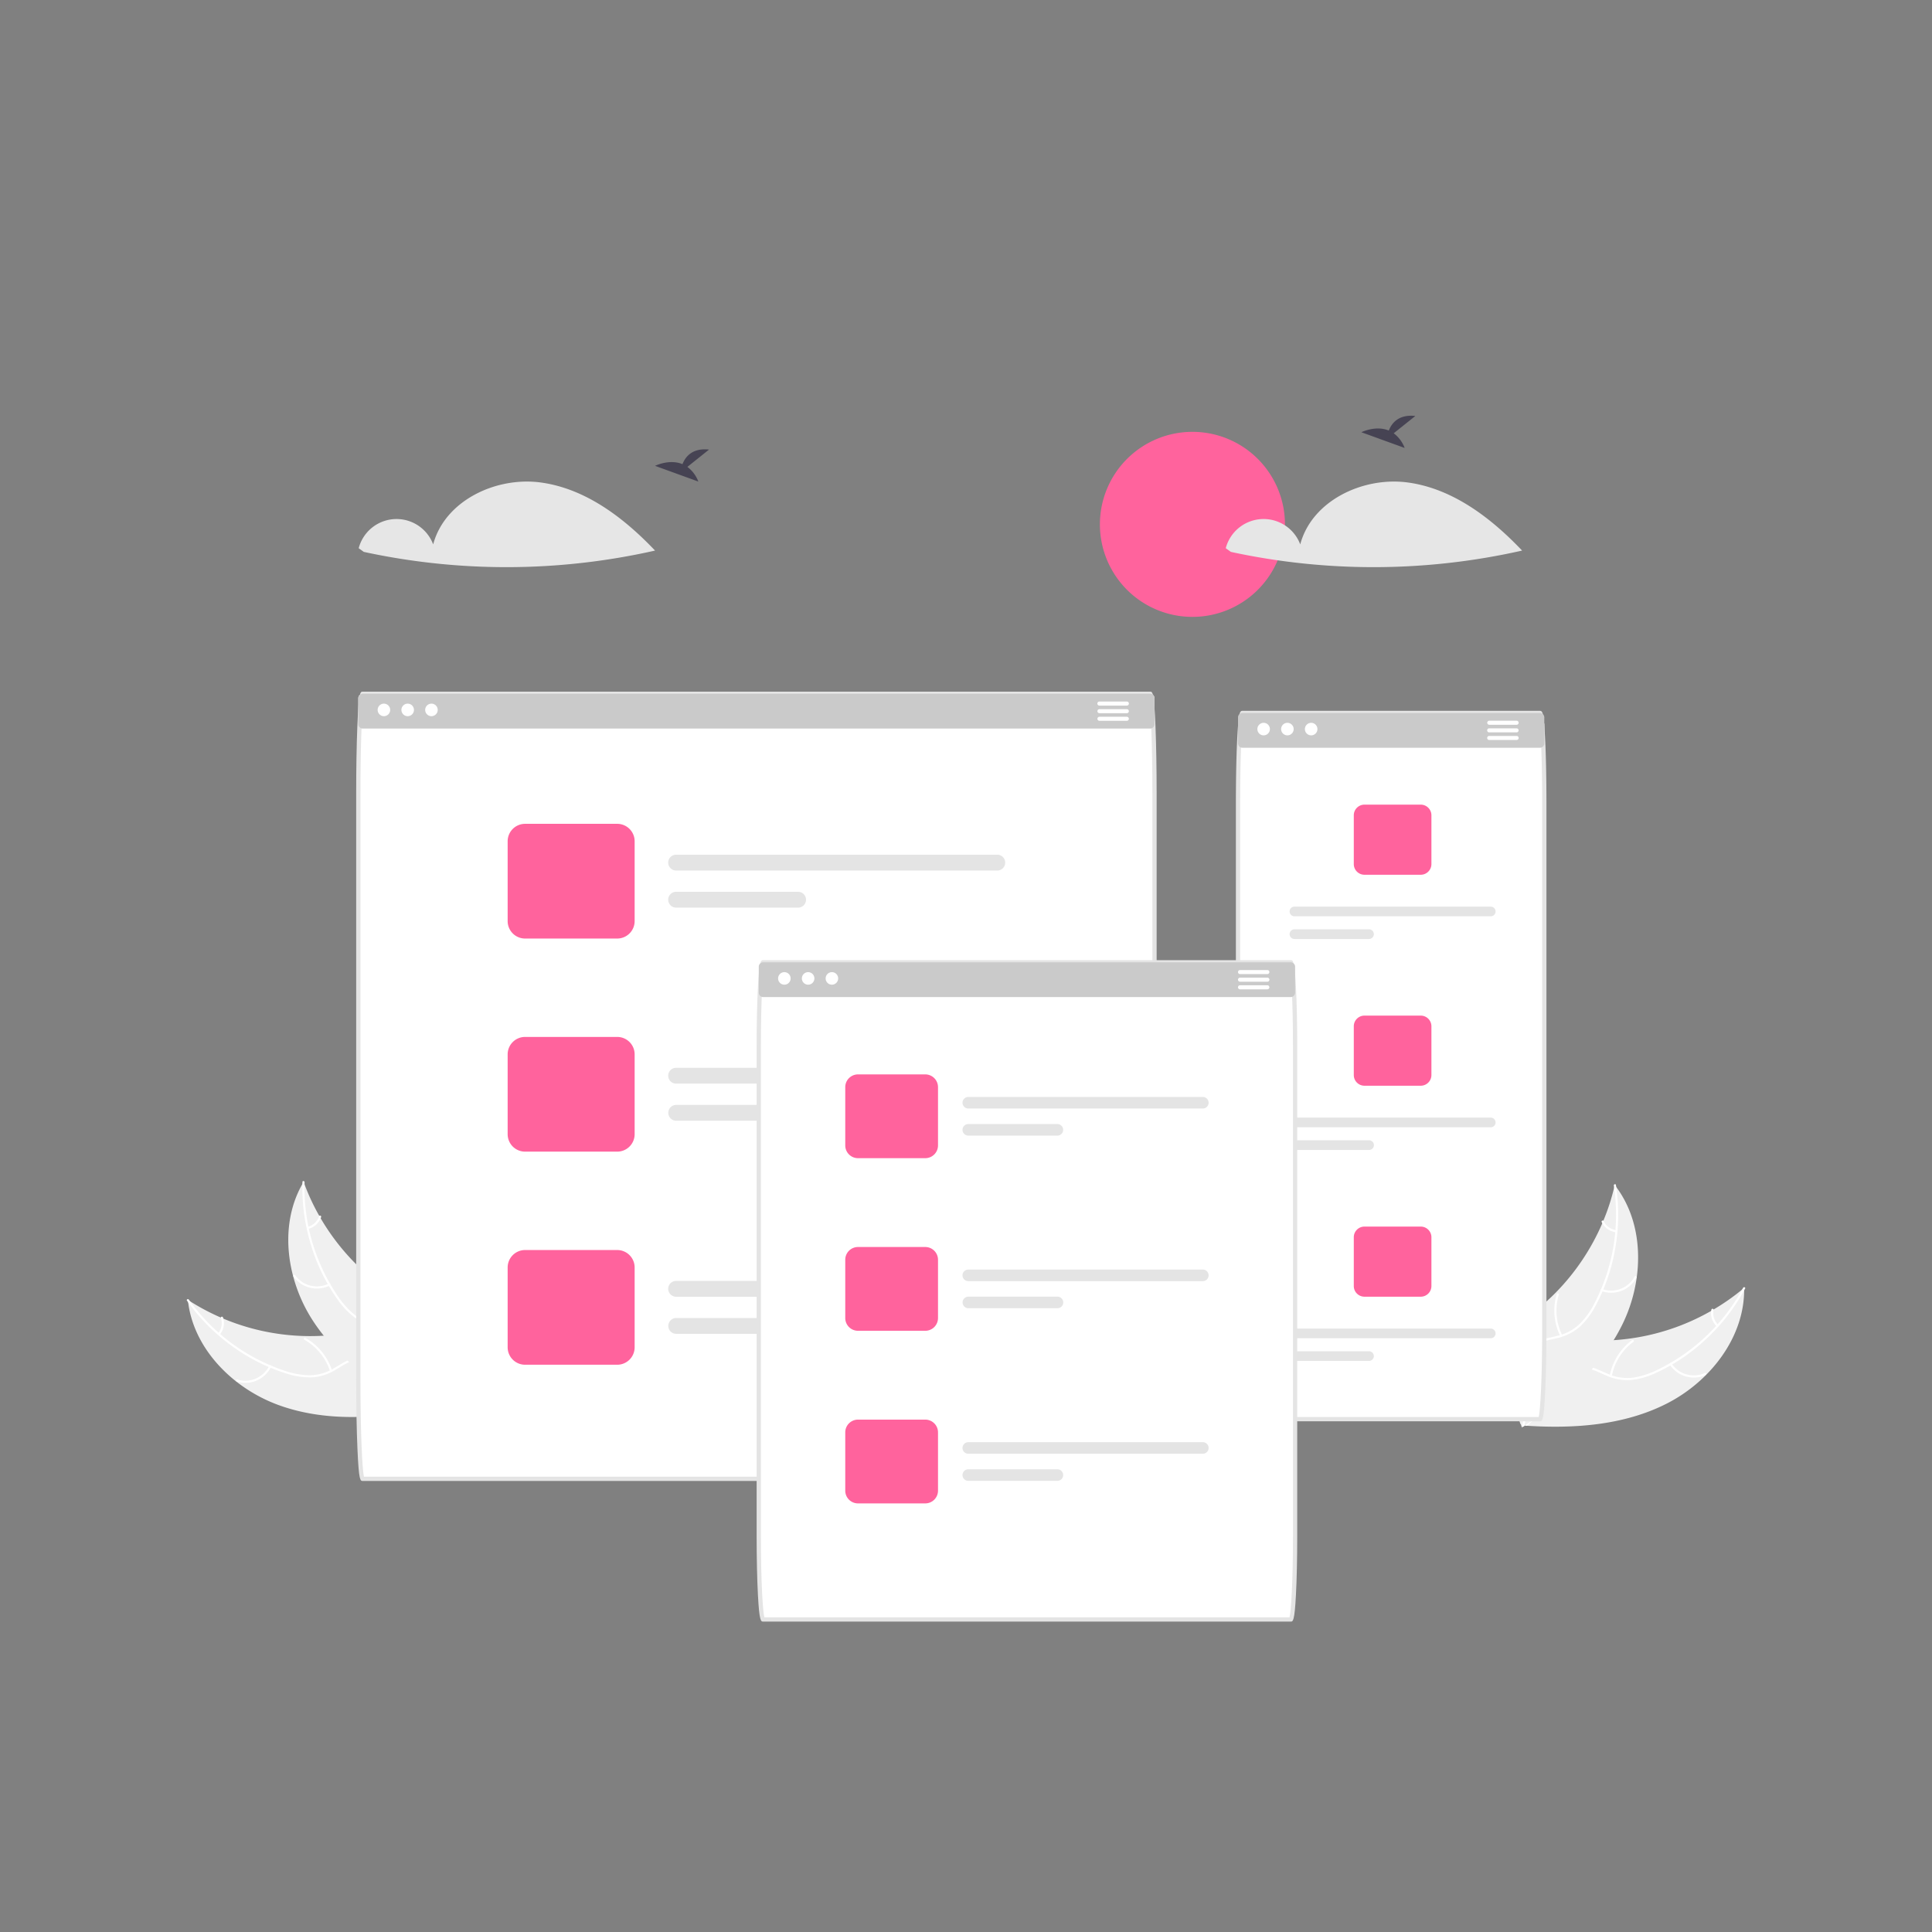 <?xml version="1.0" encoding="UTF-8"?> <svg xmlns="http://www.w3.org/2000/svg" xmlns:xlink="http://www.w3.org/1999/xlink" id="undraw_responsive_re_e1nn" width="1500" height="1500" viewBox="0 0 1500 1500"><rect x="0" y="0" width="1500" height="1500" fill="#808080" stroke="none"/><defs><clipPath id="clip-path"><rect id="Rectangle_2398" data-name="Rectangle 2398" width="1210" height="722" transform="translate(145 389)" fill="#fff"></rect></clipPath></defs><g id="undraw_responsive_re_e1nn-2" data-name="undraw_responsive_re_e1nn"><rect id="Rectangle_2397" data-name="Rectangle 2397" width="1500" height="1500" fill="#fff" opacity="0"></rect><g id="Group_519" data-name="Group 519" transform="translate(0 148)" clip-path="url(#clip-path)"><path id="Path_19496" data-name="Path 19496" d="M216.3,942.888c-35.615-12.961-66.53-43.968-70.452-81.679A174.547,174.547,0,0,0,262.7,887.979c15.762-2.045,33.081-5.961,46.569,2.451,8.393,5.233,13.6,14.526,15.994,24.127s2.282,19.624,2.16,29.517l1.109,2.207C291.331,953.506,251.912,955.85,216.3,942.888Z" fill="#f0f0f0"></path><path id="Path_19497" data-name="Path 19497" d="M146.617,861.021a149.249,149.249,0,0,0,73.591,54.944,64.255,64.255,0,0,0,19.779,3.782,36.847,36.847,0,0,0,18.712-5.122c5.348-3.015,10.47-6.72,16.458-8.382a22.562,22.562,0,0,1,18.206,3.04c6.716,4.218,11.515,10.6,15.992,17,4.971,7.109,10.022,14.572,17.782,18.887.94.523.074,1.952-.865,1.43-13.5-7.509-18.5-23.435-29.991-33.118-5.362-4.518-12.118-7.447-19.2-5.987-6.2,1.277-11.481,5.092-16.87,8.192a39.316,39.316,0,0,1-18.11,5.69,59.4,59.4,0,0,1-19.852-3.007,144.774,144.774,0,0,1-40.53-20.142,151.957,151.957,0,0,1-36.566-36.411c-.62-.875.852-1.667,1.468-.8Z" fill="#fff"></path><path id="Path_19498" data-name="Path 19498" d="M210.455,913.269a22.386,22.386,0,0,1-26.669,11.382c-1.025-.322-.573-1.931.454-1.608A20.729,20.729,0,0,0,209.026,912.4c.476-.964,1.9-.093,1.429.865Z" fill="#fff"></path><path id="Path_19499" data-name="Path 19499" d="M256.189,916.512a43.174,43.174,0,0,0-19.925-24.347c-.939-.526-.073-1.955.864-1.43a44.911,44.911,0,0,1,20.683,25.377C258.14,917.138,256.516,917.532,256.189,916.512Z" fill="#fff"></path><path id="Path_19500" data-name="Path 19500" d="M169.429,887.111a12.685,12.685,0,0,0,2.087-11.85c-.342-1.021,1.283-1.414,1.622-.4a14.211,14.211,0,0,1-2.28,13.113.862.862,0,0,1-1.147.283.84.84,0,0,1-.282-1.148Z" fill="#fff"></path><path id="Path_19501" data-name="Path 19501" d="M235.732,769.6c.231.631.462,1.263.707,1.9a167.15,167.15,0,0,0,11.477,24.535c.337.613.688,1.229,1.042,1.831a176.025,176.025,0,0,0,42.461,48.954,170.8,170.8,0,0,0,21.517,14.538c10.4,5.929,22.149,11.529,29.76,20.29a29.5,29.5,0,0,1,2.238,2.857l-13.795,60.255c-.1.122-.186.247-.287.368l-.44,2.431c-.4-.194-.819-.4-1.223-.6-.235-.112-.466-.237-.7-.349-.155-.079-.311-.158-.456-.22-.052-.026-.1-.053-.142-.076-.144-.062-.272-.135-.4-.194q-3.483-1.752-6.951-3.56c-.014,0-.014,0-.025-.02a251.272,251.272,0,0,1-49.391-33.021c-.446-.392-.9-.786-1.344-1.206a162.98,162.98,0,0,1-18.386-19.246,144.366,144.366,0,0,1-8.561-11.815,119.973,119.973,0,0,1-15.206-34.273c-6.457-24.225-5.1-50.246,7.156-71.746C235.093,770.681,235.4,770.144,235.732,769.6Z" fill="#f0f0f0"></path><path id="Path_19502" data-name="Path 19502" d="M236.464,769.909a149.361,149.361,0,0,0,25.693,88.2,64.328,64.328,0,0,0,13.517,14.934,36.852,36.852,0,0,0,18.023,7.182c6.085.813,12.4.94,18.184,3.22a22.579,22.579,0,0,1,12.708,13.394c2.823,7.413,2.816,15.4,2.537,23.207-.309,8.671-.767,17.672,2.831,25.792.436.983-1.115,1.6-1.551.62-6.26-14.127-.667-29.855-4.016-44.508-1.562-6.837-5.194-13.244-11.73-16.347-5.716-2.714-12.232-2.851-18.4-3.621a39.319,39.319,0,0,1-17.884-6.366,59.426,59.426,0,0,1-14.04-14.358,144.868,144.868,0,0,1-20.24-40.5,152.019,152.019,0,0,1-7.284-51.1c.031-1.073,1.683-.819,1.652.247Z" fill="#fff"></path><path id="Path_19503" data-name="Path 19503" d="M255.993,850.077a22.385,22.385,0,0,1-28.144-6.976c-.624-.874.705-1.887,1.331-1.011a20.729,20.729,0,0,0,26.193,6.436c.96-.483,1.575,1.071.62,1.551Z" fill="#fff"></path><path id="Path_19504" data-name="Path 19504" d="M290.558,880.214a43.2,43.2,0,0,0-1.258-31.442c-.433-.985,1.119-1.6,1.551-.621a44.935,44.935,0,0,1,1.242,32.721C291.738,881.889,290.2,881.225,290.558,880.214Z" fill="#fff"></path><path id="Path_19505" data-name="Path 19505" d="M238.978,804.48a12.683,12.683,0,0,0,8.8-8.2c.341-1.022,1.875-.357,1.535.658a14.21,14.21,0,0,1-9.713,9.1.862.862,0,0,1-1.085-.465.839.839,0,0,1,.465-1.086Z" fill="#fff"></path><path id="Path_19506" data-name="Path 19506" d="M1294.25,941.643c33.75-17.243,60.63-51.816,59.89-89.723a174.579,174.579,0,0,1-112.69,40.937c-15.89-.091-33.56-1.848-45.91,8.159-7.69,6.226-11.72,16.089-12.91,25.911s.15,19.756,1.48,29.559l-.83,2.327C1221.09,961.408,1260.5,958.886,1294.25,941.643Z" fill="#f0f0f0"></path><path id="Path_19507" data-name="Path 19507" d="M1353.35,851.829a149.274,149.274,0,0,1-66.29,63.577,64.218,64.218,0,0,1-19.16,6.186,36.86,36.86,0,0,1-19.2-2.782c-5.68-2.335-11.22-5.381-17.36-6.295a22.579,22.579,0,0,0-17.7,5.257c-6.14,5.011-10.12,11.934-13.78,18.838-4.06,7.667-8.16,15.694-15.33,20.932-.87.634.17,1.946,1.04,1.312,12.47-9.112,15.48-25.533,25.69-36.555,4.77-5.143,11.11-8.88,18.32-8.3,6.31.505,12.02,3.641,17.75,6.055a39.349,39.349,0,0,0,18.68,3.42,59.431,59.431,0,0,0,19.33-5.426,144.657,144.657,0,0,0,37.74-24.973,151.8,151.8,0,0,0,31.82-40.631c.51-.945-1.05-1.55-1.55-.612Z" fill="#fff"></path><path id="Path_19508" data-name="Path 19508" d="M1296.41,911.53a22.391,22.391,0,0,0,27.87,8.016c.97-.446.33-1.987-.65-1.541a20.737,20.737,0,0,1-25.91-7.51C1297.13,909.6,1295.82,910.636,1296.41,911.53Z" fill="#fff"></path><path id="Path_19509" data-name="Path 19509" d="M1251.42,920.372a43.183,43.183,0,0,1,16.78-26.612c.87-.638-.16-1.95-1.03-1.313a44.941,44.941,0,0,0-17.41,27.728c-.2,1.059,1.46,1.25,1.66.2Z" fill="#fff"></path><path id="Path_19510" data-name="Path 19510" d="M1333.91,880.524a12.724,12.724,0,0,1-3.53-11.5c.22-1.056-1.44-1.245-1.66-.2a14.235,14.235,0,0,0,3.88,12.734.858.858,0,0,0,.56.3.838.838,0,0,0,.61-.163.824.824,0,0,0,.31-.558.806.806,0,0,0-.17-.615Z" fill="#fff"></path><path id="Path_19511" data-name="Path 19511" d="M1253.67,772.057c-.15.655-.3,1.31-.46,1.971a167.5,167.5,0,0,1-8.38,25.76c-.26.65-.53,1.3-.81,1.945a176.173,176.173,0,0,1-36.12,53.805,171.507,171.507,0,0,1-19.57,17.074c-9.59,7.162-20.57,14.164-27.04,23.8a29.058,29.058,0,0,0-1.87,3.11l21.09,58.1c.11.108.22.221.33.33l.74,2.358c.37-.242.76-.5,1.14-.744.22-.14.43-.293.65-.433.14-.1.29-.2.42-.274.05-.032.1-.065.14-.093.13-.079.25-.167.37-.242,2.16-1.445,4.32-2.908,6.46-4.388.02,0,.02,0,.03-.023a251.643,251.643,0,0,0,44.96-38.845c.39-.443.8-.891,1.18-1.361a162.584,162.584,0,0,0,15.88-21.361,144.7,144.7,0,0,0,7.05-12.778,120.3,120.3,0,0,0,10.88-35.884c3.43-24.835-1.12-50.492-15.92-70.321C1254.44,773.054,1254.07,772.559,1253.67,772.057Z" fill="#f0f0f0"></path><path id="Path_19512" data-name="Path 19512" d="M1252.98,772.456a149.385,149.385,0,0,1-14.66,90.687,64.327,64.327,0,0,1-11.58,16.483,36.832,36.832,0,0,1-17,9.344c-5.94,1.555-12.19,2.459-17.65,5.432a22.6,22.6,0,0,0-10.97,14.855c-1.89,7.7-.9,15.628.34,23.343,1.37,8.567,2.93,17.443.36,25.944-.32,1.03,1.3,1.454,1.61.426,4.48-14.791-3.01-29.711-1.48-44.665.71-6.977,3.53-13.783,9.63-17.666,5.34-3.4,11.79-4.333,17.82-5.856a39.288,39.288,0,0,0,16.96-8.517,59.26,59.26,0,0,0,12.17-15.976,144.94,144.94,0,0,0,15.11-42.676,151.848,151.848,0,0,0,.95-51.606c-.16-1.06-1.77-.6-1.61.448Z" fill="#fff"></path><path id="Path_19513" data-name="Path 19513" d="M1243.45,854.418a22.392,22.392,0,0,0,27.08-10.384c.51-.945-.93-1.786-1.45-.84a20.72,20.72,0,0,1-25.2,9.608c-1.01-.361-1.43,1.257-.43,1.616Z" fill="#fff"></path><path id="Path_19514" data-name="Path 19514" d="M1212.85,888.576a43.219,43.219,0,0,1-2.61-31.357c.31-1.031-1.31-1.456-1.62-.426a44.968,44.968,0,0,0,2.79,32.625c.48.966,1.92.119,1.44-.842Z" fill="#fff"></path><path id="Path_19515" data-name="Path 19515" d="M1254.74,807.073a12.675,12.675,0,0,1-9.74-7.059c-.47-.972-1.91-.124-1.44.841a14.187,14.187,0,0,0,10.75,7.834.867.867,0,0,0,.63-.1.85.85,0,0,0,.39-.5.823.823,0,0,0-.08-.633.884.884,0,0,0-.51-.388Z" fill="#fff"></path><path id="Path_19516" data-name="Path 19516" d="M1199,413.818H961.2v15.3a3.38,3.38,0,0,0,.762,2.151c-.48,11.962-.762,27.233-.762,43.828V884.265c0,38.352,1.539,69.556,3.424,69.556H1195.57c1.89,0,3.43-31.2,3.43-69.556V475.1c0-16.6-.29-31.866-.76-43.828a3.43,3.43,0,0,0,.76-2.151Z" fill="#fff"></path><path id="Path_19517" data-name="Path 19517" d="M1195.57,955.475H964.624c-1.8,0-2.989,0-4.07-21.969-.649-13.184-1.007-30.672-1.007-49.242V475.1c0-16.038.271-31.627.763-43.9.307-7.365.66-13.265,1.047-17.538.76-8.364,1.482-9.777,3.267-9.777H1195.57c1.79,0,2.51,1.413,3.27,9.777.39,4.289.74,10.189,1.05,17.535v0c.49,12.255.76,27.844.76,43.9V884.264c0,18.571-.36,36.059-1.01,49.242C1198.56,955.475,1197.37,955.475,1195.57,955.475Zm-230.006-3.309H1194.63c1.2-4.522,2.71-29.071,2.71-67.9V475.1c0-16.008-.27-31.548-.76-43.759h0c-.3-7.293-.65-13.139-1.03-17.375a48.2,48.2,0,0,0-.93-6.767H965.58a47.748,47.748,0,0,0-.929,6.767c-.383,4.22-.731,10.065-1.037,17.375-.489,12.222-.76,27.763-.76,43.759V884.264C962.854,923.095,964.367,947.644,965.564,952.166Z" fill="#e4e4e4"></path><path id="Path_19518" data-name="Path 19518" d="M1195.57,405.545H964.624a3.431,3.431,0,0,0-3.424,3.425v20.152a3.378,3.378,0,0,0,.762,2.151,3.438,3.438,0,0,0,2.662,1.274H1195.57a3.476,3.476,0,0,0,1.48-.337,3.549,3.549,0,0,0,1.19-.937,3.43,3.43,0,0,0,.76-2.151V408.97a3.48,3.48,0,0,0-1.01-2.42,3.425,3.425,0,0,0-2.42-1Z" fill="#cacaca"></path><path id="Path_19519" data-name="Path 19519" d="M981.078,422.927a4.864,4.864,0,1,0-4.861-4.864A4.863,4.863,0,0,0,981.078,422.927Z" fill="#fff"></path><path id="Path_19520" data-name="Path 19520" d="M999.53,422.927a4.864,4.864,0,1,0-4.861-4.864A4.858,4.858,0,0,0,999.53,422.927Z" fill="#fff"></path><path id="Path_19521" data-name="Path 19521" d="M1017.98,422.927a4.864,4.864,0,1,0-4.86-4.864A4.867,4.867,0,0,0,1017.98,422.927Z" fill="#fff"></path><path id="Path_19522" data-name="Path 19522" d="M1177.5,411.568h-21.25a1.574,1.574,0,0,0-1.11.464,1.542,1.542,0,0,0-.46,1.108,1.337,1.337,0,0,0,.16.679,1.645,1.645,0,0,0,.57.649,1.57,1.57,0,0,0,.84.244h21.25a1.56,1.56,0,0,0,1.57-1.572,1.557,1.557,0,0,0-.12-.6,1.7,1.7,0,0,0-.34-.51,1.621,1.621,0,0,0-.51-.34,1.586,1.586,0,0,0-.6-.12Z" fill="#fff"></path><path id="Path_19523" data-name="Path 19523" d="M1177.5,417.475h-21.25a1.572,1.572,0,1,0,0,3.143h21.25a1.572,1.572,0,0,0,0-3.143Z" fill="#fff"></path><path id="Path_19524" data-name="Path 19524" d="M1177.5,423.381h-21.25a1.572,1.572,0,1,0,0,3.143h21.25a1.571,1.571,0,0,0,0-3.143Z" fill="#fff"></path><path id="Path_19525" data-name="Path 19525" d="M1103.08,476.723h-43.73a8.286,8.286,0,0,0-8.27,8.272v37.889a8.292,8.292,0,0,0,8.27,8.272h43.73a8.3,8.3,0,0,0,8.27-8.272V484.995a8.291,8.291,0,0,0-8.27-8.272Z" fill="#ff639d"></path><path id="Path_19526" data-name="Path 19526" d="M1157.4,555.908H1005.01a3.756,3.756,0,1,0,0,7.512H1157.4a3.756,3.756,0,1,0,0-7.512Z" fill="#e4e4e4"></path><path id="Path_19527" data-name="Path 19527" d="M1062.89,573.512h-57.88a3.755,3.755,0,1,0,0,7.511h57.88a3.755,3.755,0,1,0,0-7.511Z" fill="#e4e4e4"></path><path id="Path_19528" data-name="Path 19528" d="M1103.08,640.52h-43.73a8.286,8.286,0,0,0-8.27,8.272v37.889a8.292,8.292,0,0,0,8.27,8.272h43.73a8.3,8.3,0,0,0,8.27-8.272V648.792a8.291,8.291,0,0,0-8.27-8.272Z" fill="#ff639d"></path><path id="Path_19529" data-name="Path 19529" d="M1157.4,719.705H1005.01a3.756,3.756,0,1,0,0,7.512H1157.4a3.756,3.756,0,1,0,0-7.512Z" fill="#e4e4e4"></path><path id="Path_19530" data-name="Path 19530" d="M1062.89,737.311h-57.88a3.756,3.756,0,1,0,0,7.511h57.88a3.756,3.756,0,1,0,0-7.511Z" fill="#e4e4e4"></path><path id="Path_19531" data-name="Path 19531" d="M1103.08,804.318h-43.73a8.286,8.286,0,0,0-8.27,8.273V850.48a8.292,8.292,0,0,0,8.27,8.272h43.73a8.3,8.3,0,0,0,8.27-8.272V812.591a8.291,8.291,0,0,0-8.27-8.273Z" fill="#ff639d"></path><path id="Path_19532" data-name="Path 19532" d="M1157.4,883.5H1005.01a3.755,3.755,0,1,0,0,7.511H1157.4a3.755,3.755,0,1,0,0-7.511Z" fill="#e4e4e4"></path><path id="Path_19533" data-name="Path 19533" d="M1062.89,901.107h-57.88a3.756,3.756,0,1,0,0,7.512h57.88a3.756,3.756,0,1,0,0-7.512Z" fill="#e4e4e4"></path><path id="Path_19534" data-name="Path 19534" d="M896.356,394.079a3.43,3.43,0,0,0-3.423-3.425H281.617a3.431,3.431,0,0,0-3.424,3.425v20.152a3.341,3.341,0,0,0,.877,2.267c-.546,13.683-.877,31.717-.877,51.472V922.815c0,42.653,1.539,77.335,3.424,77.335H892.933c1.886,0,3.423-34.682,3.423-77.335V467.97c0-19.755-.33-37.789-.876-51.472a3.337,3.337,0,0,0,.876-2.267Z" fill="#fff"></path><path id="Path_19535" data-name="Path 19535" d="M892.933,1001.8H281.617c-1.869,0-3,0-4.072-24.251-.649-14.65-1.006-34.089-1.006-54.734V467.97c0-19.039.312-37.342.878-51.538C278.505,389,279.743,389,281.617,389H892.933c1.873,0,3.112.005,4.2,27.432.566,14.183.877,32.486.877,51.538V922.814c0,20.647-.357,40.085-1.006,54.735C895.929,1001.8,894.8,1001.8,892.933,1001.8Zm-610.351-3.307H891.967c1.353-5.188,2.735-34.316,2.735-75.679V467.97c0-19.009-.311-37.266-.875-51.4h0c-.689-17.378-1.493-22.667-1.877-24.255H282.6c-.385,1.588-1.189,6.877-1.878,24.255-.565,14.154-.875,32.41-.875,51.406V922.814c0,41.363,1.382,70.491,2.735,75.679Z" fill="#e4e4e4"></path><path id="Path_19536" data-name="Path 19536" d="M892.933,390.654H281.617a3.431,3.431,0,0,0-3.424,3.425v20.152a3.341,3.341,0,0,0,.877,2.267,3.392,3.392,0,0,0,2.547,1.158H892.933a3.392,3.392,0,0,0,2.547-1.158,3.342,3.342,0,0,0,.876-2.267V394.079a3.43,3.43,0,0,0-3.423-3.425Z" fill="#cacaca"></path><path id="Path_19537" data-name="Path 19537" d="M298.071,408.036a4.864,4.864,0,1,0-4.861-4.864A4.863,4.863,0,0,0,298.071,408.036Z" fill="#fff"></path><path id="Path_19538" data-name="Path 19538" d="M316.524,408.036a4.864,4.864,0,1,0-4.862-4.864A4.863,4.863,0,0,0,316.524,408.036Z" fill="#fff"></path><path id="Path_19539" data-name="Path 19539" d="M334.978,408.036a4.864,4.864,0,1,0-4.862-4.864A4.862,4.862,0,0,0,334.978,408.036Z" fill="#fff"></path><path id="Path_19540" data-name="Path 19540" d="M874.857,396.678H853.606a1.572,1.572,0,1,0,0,3.143h21.251a1.572,1.572,0,1,0,0-3.143Z" fill="#fff"></path><path id="Path_19541" data-name="Path 19541" d="M874.857,402.584H853.606a1.572,1.572,0,0,0,0,3.144h21.251a1.572,1.572,0,0,0,0-3.144Z" fill="#fff"></path><path id="Path_19542" data-name="Path 19542" d="M874.857,408.49H853.606a1.572,1.572,0,0,0,0,3.144h21.251a1.572,1.572,0,0,0,0-3.144Z" fill="#fff"></path><path id="Path_19543" data-name="Path 19543" d="M479.209,491.613H407.667a13.546,13.546,0,0,0-13.527,13.534v62a13.546,13.546,0,0,0,13.527,13.534h71.542a13.548,13.548,0,0,0,13.528-13.534v-62a13.548,13.548,0,0,0-13.528-13.534Z" fill="#ff639d"></path><path id="Path_19544" data-name="Path 19544" d="M774.291,515.588H524.936a6.146,6.146,0,0,0,0,12.293H774.291a6.146,6.146,0,0,0,0-12.293Z" fill="#e4e4e4"></path><path id="Path_19545" data-name="Path 19545" d="M619.647,544.393H524.936a6.146,6.146,0,0,0,0,12.293h94.711a6.146,6.146,0,0,0,0-12.293Z" fill="#e4e4e4"></path><path id="Path_19546" data-name="Path 19546" d="M479.209,657.066H407.667A13.546,13.546,0,0,0,394.14,670.6v61.995a13.546,13.546,0,0,0,13.527,13.534h71.542a13.548,13.548,0,0,0,13.528-13.534V670.6a13.548,13.548,0,0,0-13.528-13.534Z" fill="#ff639d"></path><path id="Path_19547" data-name="Path 19547" d="M774.291,681.039H524.936a6.146,6.146,0,0,0,0,12.293H774.291a6.146,6.146,0,0,0,0-12.293Z" fill="#e4e4e4"></path><path id="Path_19548" data-name="Path 19548" d="M619.647,709.844H524.936a6.147,6.147,0,0,0,0,12.293h94.711a6.147,6.147,0,0,0,0-12.293Z" fill="#e4e4e4"></path><path id="Path_19549" data-name="Path 19549" d="M479.209,822.518H407.667a13.546,13.546,0,0,0-13.527,13.534v61.994a13.544,13.544,0,0,0,13.527,13.534h71.542a13.546,13.546,0,0,0,13.528-13.534V836.052a13.548,13.548,0,0,0-13.528-13.534Z" fill="#ff639d"></path><path id="Path_19550" data-name="Path 19550" d="M774.291,846.492H524.936a6.146,6.146,0,0,0,0,12.293H774.291a6.146,6.146,0,0,0,0-12.293Z" fill="#e4e4e4"></path><path id="Path_19551" data-name="Path 19551" d="M619.647,875.3H524.936a6.147,6.147,0,0,0,0,12.293h94.711a6.147,6.147,0,0,0,0-12.293Z" fill="#e4e4e4"></path><path id="Path_19552" data-name="Path 19552" d="M1002.09,1109.35H592.533c-1.889,0-3.425-29.04-3.425-64.73V663.853c0-35.694,1.536-64.73,3.425-64.73H1002.09c1.88,0,3.42,29.036,3.42,64.73V1044.62C1005.51,1080.31,1003.97,1109.35,1002.09,1109.35Z" fill="#fff"></path><path id="Path_19553" data-name="Path 19553" d="M1002.09,1111H592.532c-1.732,0-2.984,0-4.071-20.55-.65-12.26-1.007-28.54-1.007-45.83V663.854c0-17.291.357-33.57,1.007-45.838,1.087-20.547,2.339-20.547,4.071-20.547H1002.09c1.73,0,2.98,0,4.07,20.547.65,12.268,1,28.547,1,45.838V1044.62c0,17.29-.35,33.57-1,45.83C1005.07,1111,1003.82,1111,1002.09,1111Zm-408.643-3.31H1001.17c1.19-4.28,2.69-27.12,2.69-63.07V663.854c0-35.952-1.5-58.79-2.69-63.076H593.447c-1.187,4.286-2.685,27.124-2.685,63.076V1044.62C590.762,1080.57,592.26,1103.41,593.447,1107.69Z" fill="#e4e4e4"></path><path id="Path_19554" data-name="Path 19554" d="M1002.09,626.126H592.533a3.43,3.43,0,0,1-3.425-3.426V602.549a3.43,3.43,0,0,1,3.425-3.426H1002.09a3.423,3.423,0,0,1,3.42,3.426V622.7a3.423,3.423,0,0,1-3.42,3.426Z" fill="#cacaca"></path><path id="Path_19555" data-name="Path 19555" d="M608.981,616.505a4.864,4.864,0,1,0-4.862-4.864A4.863,4.863,0,0,0,608.981,616.505Z" fill="#fff"></path><path id="Path_19556" data-name="Path 19556" d="M627.433,616.505a4.864,4.864,0,1,0-4.862-4.864A4.862,4.862,0,0,0,627.433,616.505Z" fill="#fff"></path><path id="Path_19557" data-name="Path 19557" d="M645.886,616.505a4.864,4.864,0,1,0-4.862-4.864A4.862,4.862,0,0,0,645.886,616.505Z" fill="#fff"></path><path id="Path_19558" data-name="Path 19558" d="M984.007,608.294H962.758a1.574,1.574,0,0,1,0-3.149h21.249a1.575,1.575,0,0,1,0,3.149Z" fill="#fff"></path><path id="Path_19559" data-name="Path 19559" d="M984.007,614.2H962.758a1.574,1.574,0,0,1,0-3.149h21.249a1.574,1.574,0,0,1,0,3.149Z" fill="#fff"></path><path id="Path_19560" data-name="Path 19560" d="M984.007,620.1H962.758a1.574,1.574,0,0,1,0-3.149h21.249a1.575,1.575,0,0,1,0,3.149Z" fill="#fff"></path><path id="Path_19561" data-name="Path 19561" d="M718.384,751.2H666.136a9.893,9.893,0,0,1-9.88-9.885V696.043a9.894,9.894,0,0,1,9.88-9.885h52.248a9.894,9.894,0,0,1,9.881,9.885v45.273a9.893,9.893,0,0,1-9.881,9.885Z" fill="#ff639d"></path><path id="Path_19562" data-name="Path 19562" d="M933.878,712.651h-182.1a4.487,4.487,0,0,1,0-8.975h182.1a4.487,4.487,0,0,1,0,8.975Z" fill="#e4e4e4"></path><path id="Path_19563" data-name="Path 19563" d="M820.944,733.687H751.781a4.488,4.488,0,0,1,0-8.976h69.163a4.488,4.488,0,1,1,0,8.976Z" fill="#e4e4e4"></path><path id="Path_19564" data-name="Path 19564" d="M718.384,885.219H666.136a9.894,9.894,0,0,1-9.88-9.885V830.061a9.893,9.893,0,0,1,9.88-9.885h52.248a9.893,9.893,0,0,1,9.881,9.885v45.273a9.894,9.894,0,0,1-9.881,9.885Z" fill="#ff639d"></path><path id="Path_19565" data-name="Path 19565" d="M933.878,846.667h-182.1a4.488,4.488,0,0,1,0-8.976h182.1a4.488,4.488,0,0,1,0,8.976Z" fill="#e4e4e4"></path><path id="Path_19566" data-name="Path 19566" d="M820.944,867.7H751.781a4.488,4.488,0,0,1,0-8.975h69.163a4.488,4.488,0,1,1,0,8.975Z" fill="#e4e4e4"></path><path id="Path_19567" data-name="Path 19567" d="M718.384,1019.23H666.136a9.879,9.879,0,0,1-9.88-9.88V964.076a9.895,9.895,0,0,1,9.88-9.885h52.248a9.895,9.895,0,0,1,9.881,9.885v45.274a9.879,9.879,0,0,1-9.881,9.88Z" fill="#ff639d"></path><path id="Path_19568" data-name="Path 19568" d="M933.878,980.683h-182.1a4.488,4.488,0,0,1,0-8.976h182.1a4.488,4.488,0,0,1,0,8.976Z" fill="#e4e4e4"></path><path id="Path_19569" data-name="Path 19569" d="M820.944,1001.72H751.781a4.489,4.489,0,0,1,0-8.978h69.163a4.486,4.486,0,0,1,4.152,6.207,4.545,4.545,0,0,1-.974,1.461,4.676,4.676,0,0,1-1.459.97,4.6,4.6,0,0,1-1.719.34Z" fill="#e4e4e4"></path></g></g><path id="Path_12535" data-name="Path 12535" d="M429.492,411.846a71.832,71.832,0,1,0-71.777-71.832A71.805,71.805,0,0,0,429.492,411.846Z" transform="translate(496.247 67.098)" fill="#ff639d"></path><path id="Path_12536" data-name="Path 12536" d="M559.021,284.9c-34.786-4.7-74.5,14.111-83.516,48.062a30.39,30.39,0,0,0-57.835,2.97l3.982,2.855a523.544,523.544,0,0,0,226.11-1.023C623.565,312.315,593.807,289.607,559.021,284.9Z" transform="translate(534 89.7)" fill="#e6e6e6"></path><path id="Path_12537" data-name="Path 12537" d="M409.838,380.678c-34.786-4.706-74.5,14.111-83.516,48.062a30.39,30.39,0,0,0-57.835,2.97l3.983,2.854a523.544,523.544,0,0,0,226.11-1.023C474.383,408.091,444.625,385.383,409.838,380.678Z" transform="translate(10 -6.076)" fill="#e6e6e6"></path><path id="Path_10492" data-name="Path 10492" d="M509.171,151.148l16.8-13.437c-13.051-1.44-18.413,5.678-20.608,11.312-10.2-4.234-21.3,1.315-21.3,1.315l33.613,12.2a25.437,25.437,0,0,0-8.51-11.392Z" transform="translate(24.513 211.346)" fill="#464353"></path><path id="Path_10493" data-name="Path 10493" d="M649.171,226.148l16.8-13.437c-13.051-1.44-18.413,5.678-20.608,11.312-10.2-4.234-21.3,1.315-21.3,1.315l33.613,12.2a25.435,25.435,0,0,0-8.51-11.393Z" transform="translate(432.895 110.247)" fill="#464353"></path></svg> 
